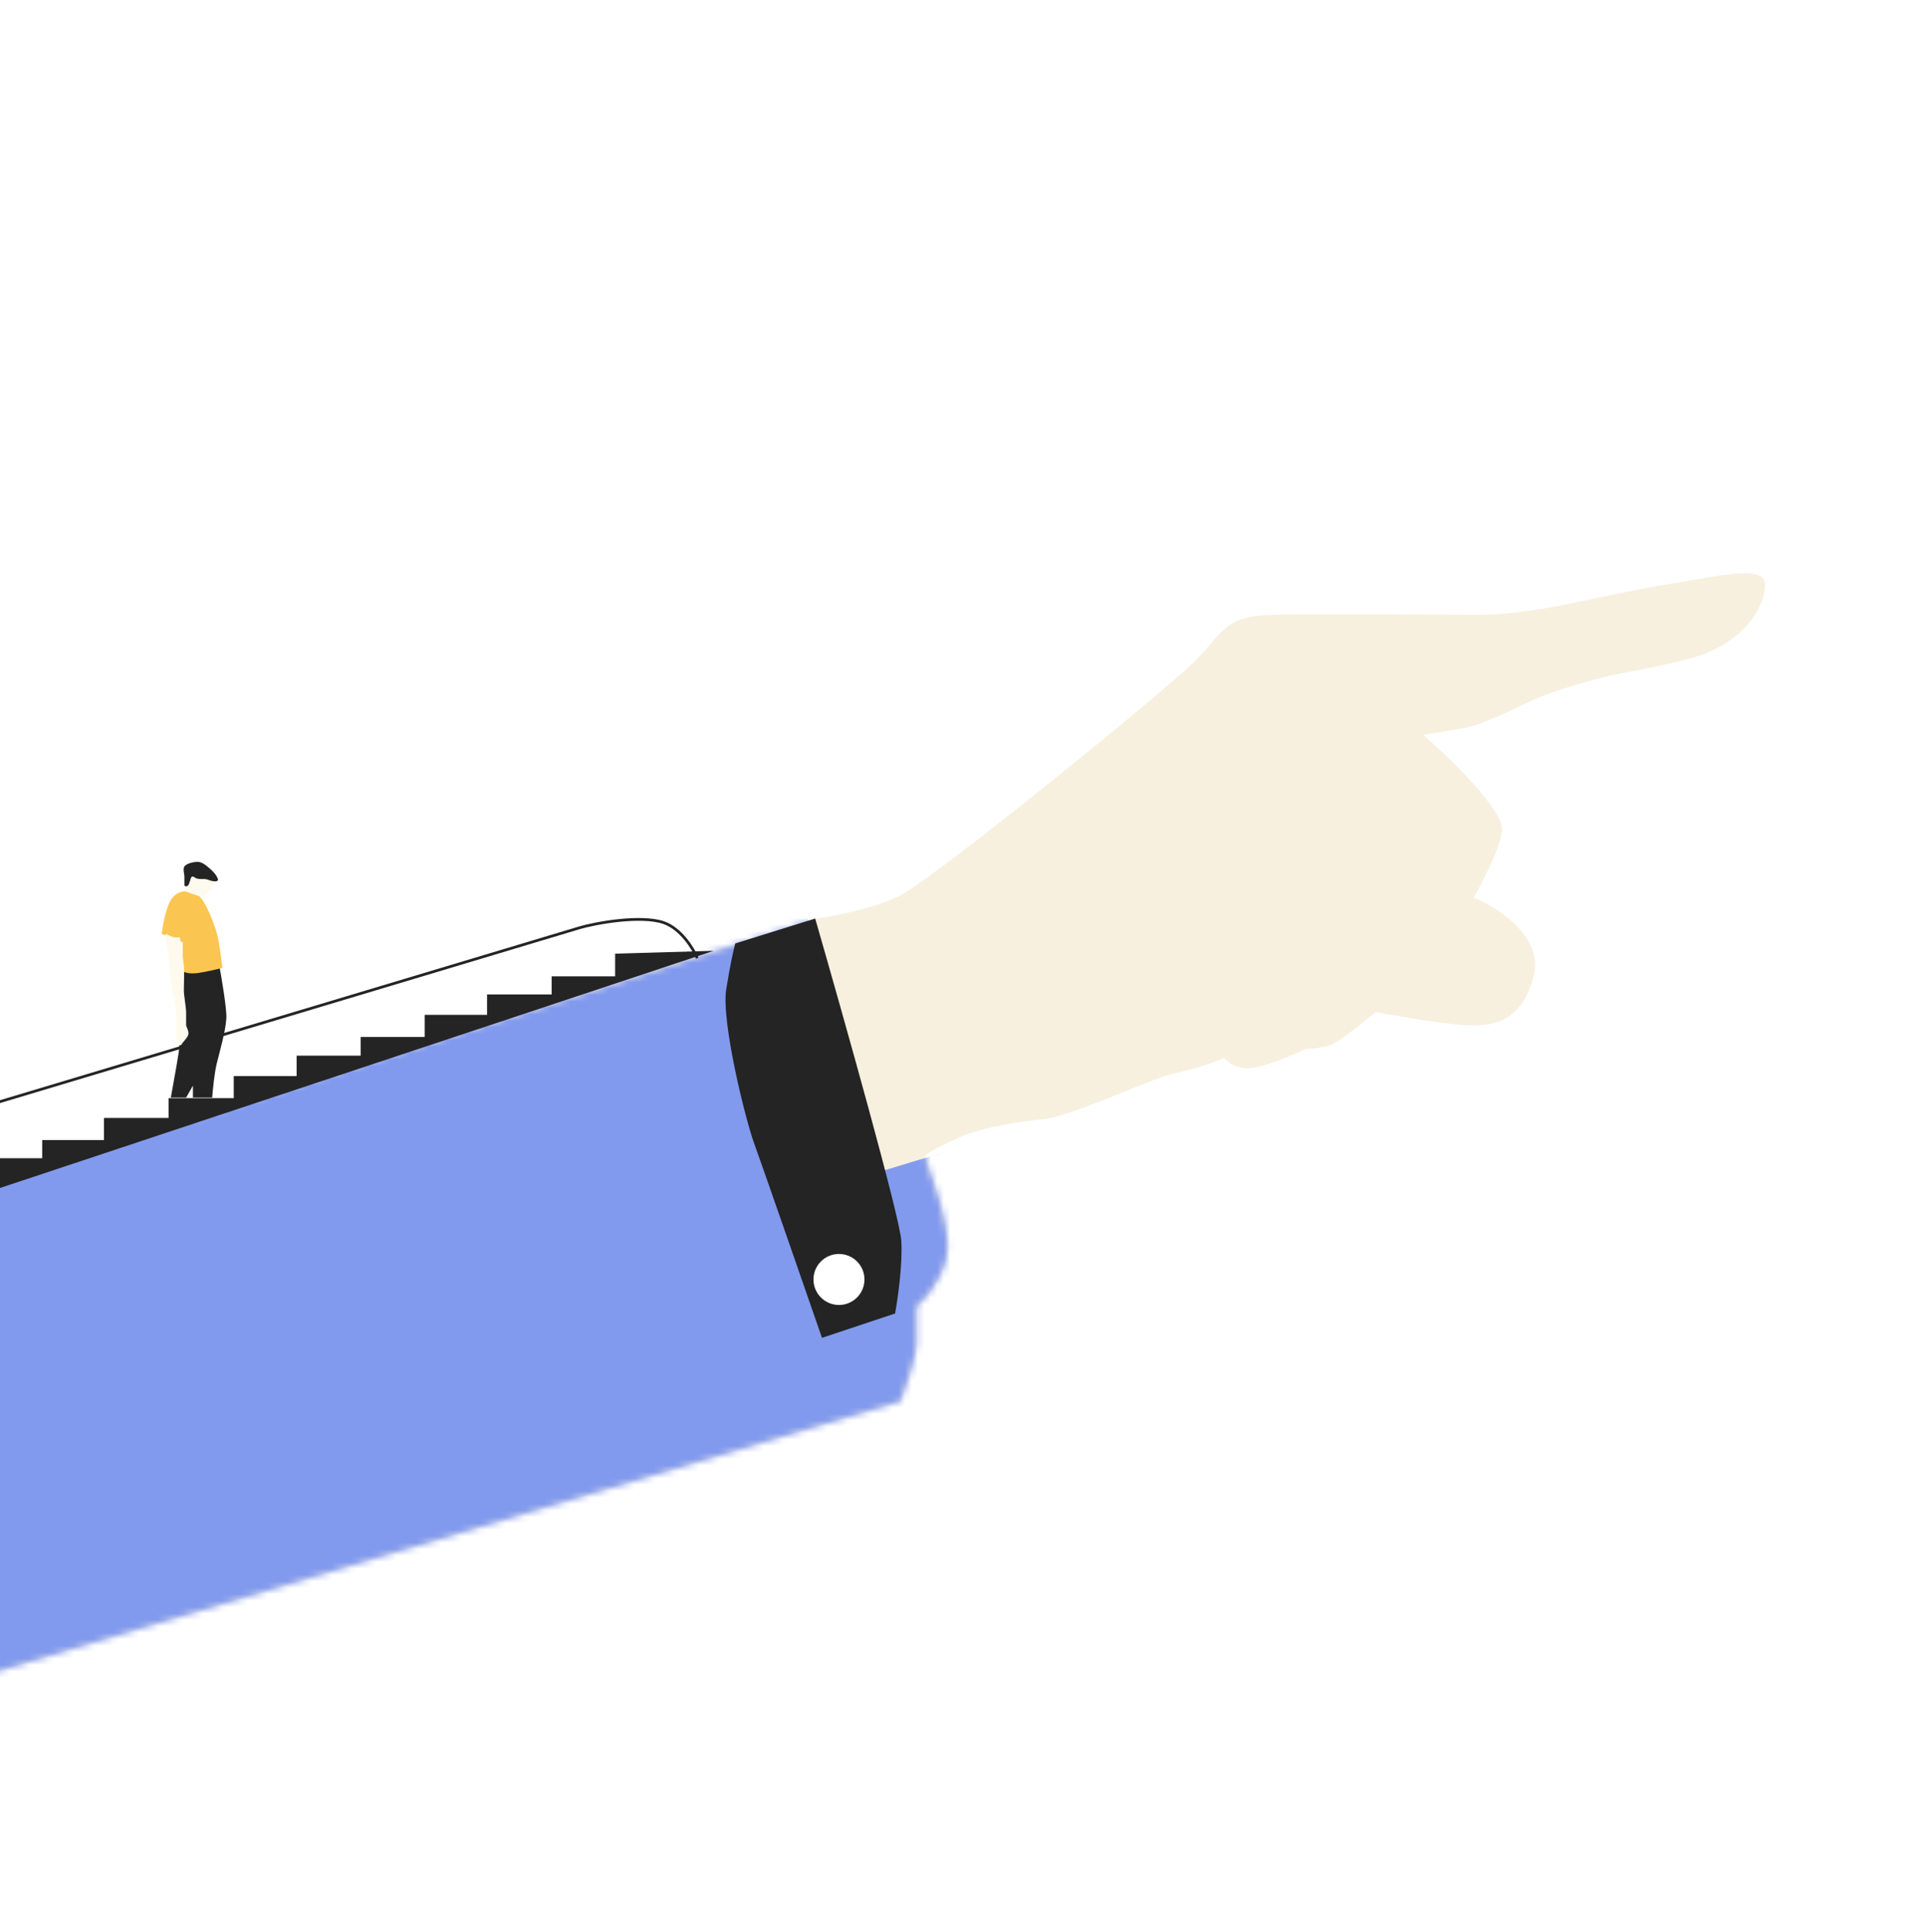 <?xml version="1.0" encoding="UTF-8"?> <svg xmlns="http://www.w3.org/2000/svg" width="299" height="300" viewBox="0 0 299 300" fill="none"><rect x="0" y="0" width="299" height="300" fill="#808080" stroke="none"/> <g clip-path="url(#clip0_7904_4412)"> <rect width="299" height="300" fill="white"></rect> <path d="M126.814 142.607L-4.359 184.572V260.672L139.835 217.564C140.656 215.335 142.298 210.42 142.298 208.59V202.783C143.5 201.845 146.116 199.018 146.961 195.217C148.016 190.467 143.618 180.173 143.618 179.646C143.618 179.118 145.553 178.15 148.984 176.566C152.415 174.983 158.926 174.015 162.093 173.751C165.26 173.487 174.937 169.264 177.313 168.385C179.688 167.505 179.864 167.241 183.559 166.361C186.515 165.657 189.131 164.66 190.069 164.25C190.451 164.836 191.776 165.974 194.028 165.833C196.281 165.692 200.773 163.78 202.738 162.842C203.471 162.842 205.272 162.719 206.609 162.226C207.946 161.733 211.8 158.619 213.559 157.124C216.023 157.593 221.987 158.637 226.14 159.059C231.33 159.587 236.169 159.059 238.105 151.493C239.653 145.44 232.533 140.877 228.779 139.352C230.011 137.241 232.615 132.244 233.178 129.147C233.741 126.05 225.26 117.827 220.949 114.103C222.269 113.868 225.366 113.329 227.196 113.047C229.483 112.695 233.09 111.024 237.313 109C241.536 106.977 248.574 105.217 250.07 104.865C251.565 104.513 258.603 103.37 263.002 102.05C271.36 99.543 273.999 93.692 273.999 90.877C273.999 87.533 267.313 89.381 257.987 90.877C248.662 92.373 238.633 95.452 229.659 95.452C220.685 95.452 205.377 95.276 197.635 95.452C189.893 95.628 189.893 98.267 185.495 102.666C181.096 107.065 144.497 136.889 139.307 139.264C135.154 141.165 129.248 142.285 126.814 142.607Z" fill="#F7F0DF"></path> <mask id="mask0_7904_4412" style="mask-type:alpha" maskUnits="userSpaceOnUse" x="-5" y="89" width="279" height="172"> <path d="M126.814 142.607L-4.359 184.572V260.672L139.835 217.564C140.656 215.335 142.298 210.42 142.298 208.59V202.783C143.5 201.845 146.116 199.018 146.961 195.217C148.016 190.467 143.618 180.173 143.618 179.646C143.618 179.118 145.553 178.15 148.984 176.566C152.415 174.983 158.926 174.015 162.093 173.751C165.26 173.487 174.937 169.264 177.313 168.385C179.688 167.505 179.864 167.241 183.559 166.361C186.515 165.657 189.131 164.66 190.069 164.25C190.451 164.836 191.776 165.974 194.028 165.833C196.281 165.692 200.773 163.78 202.738 162.842C203.471 162.842 205.272 162.719 206.609 162.226C207.946 161.733 211.8 158.619 213.559 157.124C216.023 157.593 221.987 158.637 226.14 159.059C231.33 159.587 236.169 159.059 238.105 151.493C239.653 145.44 232.533 140.877 228.779 139.352C230.011 137.241 232.615 132.244 233.178 129.147C233.741 126.05 225.26 117.827 220.949 114.103C222.269 113.868 225.366 113.329 227.196 113.047C229.483 112.695 233.09 111.024 237.313 109C241.536 106.977 248.574 105.217 250.07 104.865C251.565 104.513 258.603 103.37 263.002 102.05C271.36 99.543 273.999 93.692 273.999 90.877C273.999 87.533 267.313 89.381 257.987 90.877C248.662 92.373 238.633 95.452 229.659 95.452C220.685 95.452 205.377 95.276 197.635 95.452C189.893 95.628 189.893 98.267 185.495 102.666C181.096 107.065 144.497 136.889 139.307 139.264C135.154 141.165 129.248 142.285 126.814 142.607Z" fill="#F7F0DF"></path> </mask> <g mask="url(#mask0_7904_4412)"> <path d="M120.999 154.5L127.499 137.5C125.332 136.5 120.199 133.7 116.998 130.5C112.997 126.5 88.499 132.5 81.498 134.5C74.497 136.5 -37.001 185.5 -51.001 187.5C-65.001 189.5 -51.501 234.5 -51.001 261.5C-50.501 288.5 -20.501 277.5 -16.501 278C-12.501 278.5 58.999 267.5 88.499 261.5C117.999 255.5 159.499 227.5 163.499 223C166.699 219.4 155.499 191.5 149.499 178L132.999 183L120.999 154.5Z" fill="#829AEE"></path> </g> <path d="M112.741 153.605C113.374 149.593 113.943 147.182 114.148 146.478L126.553 142.607C130.923 157.769 139.714 189.006 139.926 192.666C140.137 196.326 139.368 201.699 138.958 203.927L127.609 207.71C124.53 198.825 118.107 180.332 117.052 177.446C115.732 173.839 111.949 158.619 112.741 153.605Z" fill="#242424"></path> <path d="M95.494 148.062L110.802 147.622L-4.359 185.892V179.822H6.55V177.006H16.139V173.575H26.169V170.496H36.286V167.065H46.051V163.898H55.993V160.995H65.934V157.563H75.612V154.396H85.641V151.581H95.494V148.062Z" fill="#242424"></path> <path d="M108.25 148.767C107.634 147.301 105.716 144.14 102.971 143.225C99.54 142.081 92.678 143.225 89.775 144.105C87.452 144.808 24.29 163.753 -7 173.137" stroke="#242424" stroke-width="0.428"></path> <path d="M33.646 165.129C33.294 166.537 33.03 169.235 32.942 170.408H29.951V168.561L28.895 170.408H26.52C26.959 168.033 27.839 163.141 27.839 162.578C27.839 161.874 28.015 158.531 27.839 157.036C27.698 155.839 28.308 152.08 28.631 150.349L33.998 149.646C34.408 151.845 35.212 156.613 35.141 158.091C35.053 159.939 34.086 163.37 33.646 165.129Z" fill="#242424"></path> <path d="M30.832 151.055C29.424 151.266 28.603 150.967 28.368 150.791V146.304L25.113 144.984C25.201 144.105 25.553 141.923 26.257 140.234C27.137 138.122 29.336 138.034 30.568 138.826C31.799 139.618 33.031 142.873 33.559 144.544C33.981 145.882 34.38 148.914 34.527 150.263C33.882 150.439 32.239 150.844 30.832 151.055Z" fill="#FAC551"></path> <path d="M31.886 139.002C31.745 139.142 31.241 139.178 31.006 139.178L28.719 138.386C28.748 137.418 28.86 135.412 29.071 135.131C29.335 134.779 30.83 134.691 31.622 134.867C32.414 135.043 33.118 136.186 33.206 136.538C33.294 136.89 32.942 137.242 32.942 137.594V138.21H32.502C32.355 138.415 32.027 138.861 31.886 139.002Z" fill="#FFFAEE"></path> <path d="M29.333 137.242C29.122 137.735 28.776 137.623 28.629 137.506V136.098C28.629 135.746 28.365 134.866 28.629 134.515C28.893 134.163 29.597 133.899 30.477 133.811C31.356 133.723 32.06 134.427 32.588 134.866C33.116 135.306 33.644 135.922 33.82 136.45C33.996 136.978 33.116 136.89 32.412 136.626C31.708 136.362 31.444 136.538 30.828 136.45C30.213 136.362 30.301 136.186 29.949 136.098C29.597 136.01 29.597 136.626 29.333 137.242Z" fill="#242424"></path> <path d="M26.958 145.511C26.677 145.44 26.02 145.13 25.727 144.983C25.727 145.393 25.762 146.355 25.902 146.918C26.078 147.622 26.254 148.942 26.254 149.558C26.254 150.174 26.606 153.341 26.958 154.572C27.31 155.804 27.398 158.003 27.398 158.619C27.398 159.235 27.31 160.555 27.398 161.259C27.486 161.962 27.926 162.578 28.19 162.138C28.454 161.698 29.158 161.083 29.246 160.555C29.334 160.027 28.894 159.411 28.894 159.147V157.036C28.894 156.508 28.542 154.484 28.542 153.781C28.542 153.077 28.63 150.613 28.542 149.91C28.471 149.347 28.102 146.742 27.926 145.511C27.721 145.54 27.24 145.581 26.958 145.511Z" fill="#FFFAEE"></path> <circle cx="130.244" cy="198.647" r="3.959" fill="white"></circle> </g> <defs> <clipPath id="clip0_7904_4412"> <rect width="299" height="300" fill="white"></rect> </clipPath> </defs> </svg> 